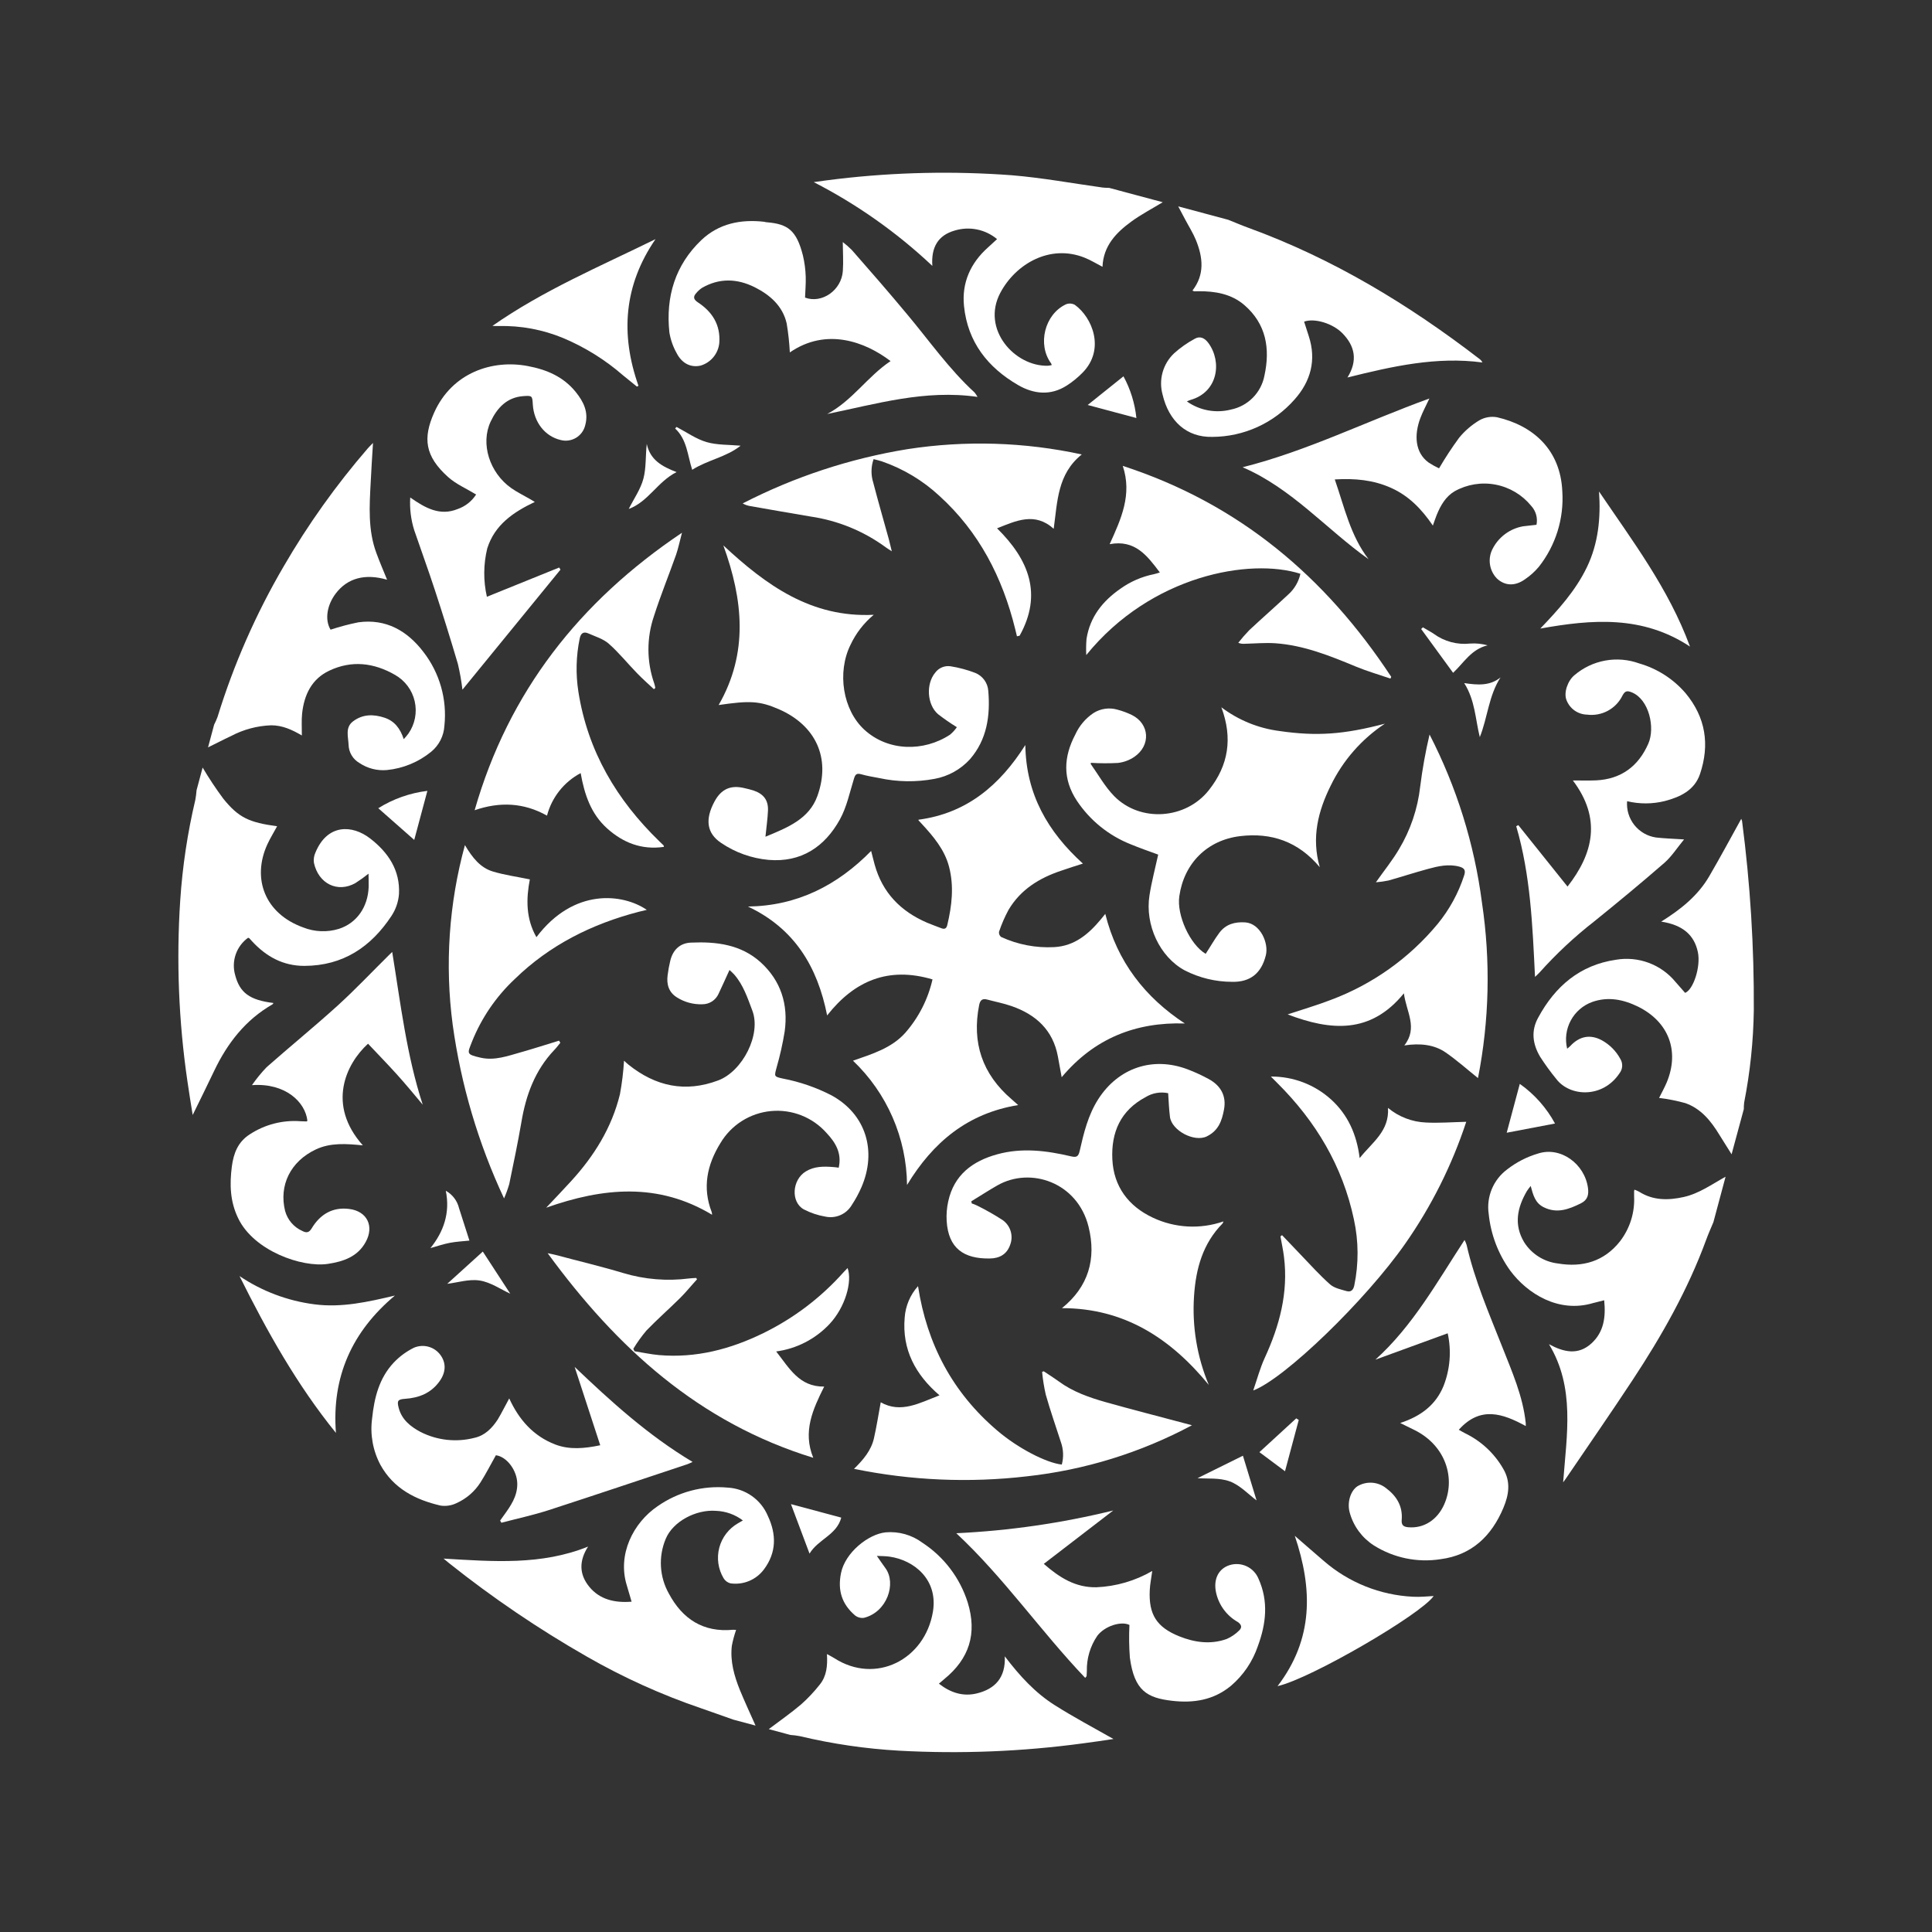 <svg width="805" height="805" viewBox="0 0 805 805" fill="none" xmlns="http://www.w3.org/2000/svg">
<rect x="0" y="0" width="805" height="805" fill="#333333" stroke="none"/>
<path d="M89.213 301.968C89.748 300.916 90.225 299.835 90.641 298.731C97.382 276.84 106.624 255.798 118.183 236.022C128.296 218.581 140.021 202.125 153.205 186.872C153.818 186.17 154.486 185.516 155.422 184.56C155.071 190.243 154.712 195.516 154.464 200.819C153.929 210.87 153.266 220.888 156.836 230.459C158.206 234.224 159.797 237.862 161.288 241.557C152.164 238.892 144.829 240.834 139.936 247.237C136.166 252.174 135.271 258.306 137.735 262.364C141.54 261.106 145.419 260.08 149.348 259.291C160.849 257.717 169.733 262.867 176.421 271.643C183.205 280.389 186.339 291.423 185.165 302.429C185.042 304.513 184.489 306.55 183.54 308.41C182.592 310.27 181.268 311.913 179.652 313.236C174.389 317.533 167.975 320.182 161.214 320.852C157.174 321.216 153.132 320.181 149.765 317.92C148.42 317.15 147.297 316.046 146.505 314.714C145.712 313.383 145.277 311.869 145.242 310.32C145.093 306.882 143.77 303.129 147.046 300.608C151.043 297.551 155.542 297.499 160.195 299.034C164.36 300.422 166.737 303.472 168.23 307.984C168.919 307.24 169.57 306.462 170.18 305.652C171.529 303.713 172.458 301.514 172.908 299.195C173.357 296.877 173.317 294.49 172.79 292.187C172.263 289.885 171.261 287.718 169.848 285.825C168.435 283.933 166.641 282.356 164.583 281.197C155.751 276.112 146.492 275.024 137.145 279.469C129.824 282.945 126.727 289.557 125.885 297.266C125.573 300.207 125.793 303.189 125.771 306.445C121.674 304.039 117.648 302.196 112.938 302.208C107.118 302.425 101.423 303.954 96.276 306.681C93.074 308.167 89.885 309.862 86.686 311.4L89.213 301.968Z" fill="white"/>
<path d="M305.499 716.498C301.09 714.943 296.674 713.352 292.24 711.824C275.663 706.18 259.67 698.947 244.484 690.226C224.388 678.737 205.203 665.723 187.098 651.3C186.453 650.787 185.845 650.267 184.816 649.414C205.439 650.641 225.545 652.274 245.035 644.413C241.307 650.21 241.199 655.873 245.542 661.166C249.884 666.458 256.098 667.936 263.167 667.367C262.466 664.97 261.858 662.802 261.193 660.653C257.127 647.67 263.895 634.463 273.951 627.625C282.476 621.639 292.853 618.879 303.226 619.838C306.836 620.037 310.317 621.247 313.271 623.331C316.225 625.415 318.534 628.287 319.933 631.621C323.592 639.398 323.51 646.936 318.337 653.876C316.748 656.028 314.604 657.709 312.135 658.738C309.665 659.767 306.963 660.106 304.315 659.719C303.132 659.401 302.119 658.636 301.489 657.585C300.36 655.691 299.621 653.59 299.314 651.407C299.007 649.223 299.138 647.001 299.7 644.868C300.262 642.736 301.243 640.737 302.586 638.989C303.93 637.24 305.608 635.777 307.523 634.684L309.533 633.524C306.299 631.063 302.383 629.664 298.321 629.517C289.999 628.867 280.378 633.952 277.386 641.187C275.849 644.838 275.168 648.792 275.396 652.747C275.623 656.701 276.753 660.551 278.699 664.001C284.358 674.591 293.033 680.263 305.451 679.071C305.873 679.061 306.294 679.078 306.713 679.12C305.952 681.291 305.355 683.517 304.929 685.778C304.183 692.239 305.932 698.331 308.309 704.236C310.371 709.223 312.623 714.074 314.806 718.992L305.499 716.498Z" fill="white"/>
<path d="M320.323 720.47C324.803 717.066 329.452 713.86 333.741 710.218C336.608 707.679 339.238 704.887 341.601 701.874C344.423 698.382 344.862 694.082 344.558 689.192C345.8 689.882 346.673 690.303 347.516 690.835C364.893 702.083 385.356 691.476 388.708 671.611C390.964 658.181 380.893 650.045 370.593 648.593C368.957 648.359 367.436 648.393 365.355 648.294C366.743 650.28 367.799 651.855 368.932 653.398C373.571 659.739 369.656 671.688 359.989 674.093C359.335 674.184 358.67 674.143 358.033 673.973C357.395 673.802 356.799 673.505 356.279 673.099C350.847 668.449 348.94 662.756 350.416 655.471C352.132 646.909 361.76 639.26 368.952 638.485C374.458 637.984 379.955 639.535 384.386 642.842C393.344 648.706 399.996 657.488 403.214 667.699C407.201 680.661 403.888 691.123 393.413 699.649C392.759 700.188 392.121 700.73 391.211 701.523C396.084 705.344 401.332 707.004 407.121 705.565C414.549 703.716 419.055 699.078 418.663 690.138C424.947 698.397 431.359 705.348 439.408 710.444C447.456 715.54 455.7 719.907 463.946 724.581C459.859 725.185 455.62 725.85 451.347 726.387C425.959 729.825 400.303 730.852 374.721 729.456C360.773 728.671 346.922 726.649 333.332 723.412C332.004 723.15 330.66 722.977 329.308 722.894L320.323 720.47Z" fill="white"/>
<path d="M84.43 319.818C87.078 324.29 89.955 328.623 93.051 332.798C99.431 340.693 103.773 342.689 115.464 344.275C114.075 346.859 112.561 349.274 111.379 351.846C104.897 366.081 110.329 380.688 126.373 386.448C131.108 388.32 136.34 388.523 141.206 387.024C148.644 384.633 153.291 377.944 153.606 369.6C153.65 367.913 153.573 366.108 153.552 364.03C151.807 365.429 149.988 366.734 148.104 367.939C140.748 372.119 132.714 368.301 130.803 359.514C130.602 358.084 130.81 356.626 131.403 355.309C136.336 343.241 146.722 343.544 154.264 349.387C161.806 355.231 166.77 362.644 166.241 372.544C165.984 375.776 164.915 378.891 163.135 381.601C154.556 394.594 142.93 402.404 126.809 402.451C117.871 402.452 110.87 398.52 105.02 392.195L103.812 390.869C103.666 390.803 103.511 390.761 103.352 390.746C100.982 392.46 99.195 394.86 98.23 397.621C97.265 400.382 97.17 403.372 97.957 406.189C99.882 413.655 104.011 416.698 113.916 417.908C113.852 418.146 113.685 418.39 113.524 418.483C102.276 424.95 94.747 434.656 89.246 446.18C86.39 452.212 83.46 458.07 80.289 464.578C79.498 459.54 78.718 455.032 78.093 450.515C74.438 425.537 73.435 400.243 75.101 375.054C76.04 360.978 78.141 347.004 81.385 333.275C81.631 331.944 81.804 330.6 81.903 329.251L84.43 319.818Z" fill="white"/>
<path d="M721.495 480.953L716.377 472.785C712.898 467.062 708.736 461.919 702.229 459.632C698.642 458.638 694.985 457.914 691.289 457.465C692.258 455.499 693.485 453.33 694.459 451.026C699.923 437.928 695.282 425.759 682.532 419.438C676.431 416.46 670.091 415.135 663.431 417.48C659.596 418.869 656.409 421.624 654.48 425.218C652.551 428.812 652.017 432.991 652.979 436.954C653.438 436.615 653.872 436.243 654.279 435.842C658.074 431.761 662.557 430.822 667.442 433.456C670.685 435.239 673.347 437.916 675.112 441.169C675.682 442.08 675.959 443.144 675.906 444.217C675.852 445.291 675.47 446.322 674.812 447.171C667.847 457.692 654.158 457.031 648.482 449.614C646.054 446.651 643.798 443.551 641.726 440.328C638.637 435.116 637.806 429.593 640.922 423.988C647.989 410.929 658.33 402.078 673.325 399.894C677.909 399.114 682.618 399.558 686.975 401.182C691.332 402.806 695.183 405.552 698.137 409.142L702.134 413.696C705.56 412.389 708.715 402.768 707.447 396.719C705.954 389.607 701.172 385.386 692.161 384.008C700.321 378.923 707.476 373.211 712.207 365.065C716.799 357.188 721.111 349.151 725.52 341.192C725.68 341.519 725.798 341.865 725.873 342.221C729.275 368.309 730.906 394.598 730.754 420.906C730.571 433.816 729.227 446.683 726.74 459.352C726.624 460.274 726.574 461.203 726.589 462.133L721.495 480.953Z" fill="white"/>
<path d="M713.922 509.219C712.913 511.65 711.826 514.061 710.928 516.522C703.275 537.409 692.386 556.614 680.195 575.096C671.088 588.916 661.647 602.528 652.355 616.214C652.13 616.545 651.89 616.871 651.312 617.634C652.801 597.745 656.354 578.206 645.407 560.083C651.562 563.431 657.567 564.802 663.122 559.732C668.306 554.97 669.119 548.765 668.409 541.779C666.59 542.226 665.114 542.595 663.707 542.965C649.418 547.208 636.412 539.05 629.256 529.419C624.24 522.471 621.148 514.322 620.293 505.795C619.781 502.303 620.223 498.738 621.573 495.477C622.922 492.217 625.128 489.382 627.958 487.273C631.803 484.266 636.183 482.015 640.866 480.638C650.265 477.584 660.306 484.947 661.658 494.994C662.026 497.743 661.567 499.965 658.724 501.378C653.69 503.869 648.74 505.788 643.138 502.979C639.652 501.212 638.807 497.961 637.788 494.154C637.231 494.825 636.709 495.525 636.224 496.25C632.178 503.169 630.681 510.278 635.061 517.585C636.599 520.017 638.66 522.075 641.095 523.61C643.529 525.144 646.276 526.115 649.134 526.453C659.377 528.178 668.354 525.622 674.984 517.238C679.106 511.899 681.196 505.268 680.881 498.531C680.861 497.778 680.882 497.002 680.883 496.238C680.915 496.054 680.963 495.873 681.028 495.699C681.704 495.932 682.36 496.222 682.988 496.564C688.799 500.244 695.118 500.188 701.552 498.751C707.986 497.315 713.331 493.412 718.989 490.306L713.922 509.219Z" fill="white"/>
<path d="M484.473 84.263C480.108 86.917 475.526 89.308 471.41 92.3C465.074 96.923 459.73 102.407 459.372 111.163C456.716 109.789 454.415 108.356 451.895 107.359C437.448 101.601 423.189 109.98 416.812 121.984C408.721 137.215 422.868 152.78 436.634 152.391C437.169 152.338 437.698 152.247 438.219 152.119C438.162 151.861 438.068 151.613 437.941 151.382C432.161 143.529 435.259 130.953 444.155 126.795C444.752 126.555 445.395 126.451 446.037 126.49C446.679 126.53 447.304 126.713 447.866 127.025C455.128 132.267 460.606 145.561 451.09 155.262C449.117 157.275 446.928 159.065 444.563 160.598C437.776 164.998 430.683 164.202 424.212 160.447C411.575 153.135 403.194 142.496 401.673 127.561C400.662 117.826 404.395 109.6 411.615 103.141C412.823 102.055 414 100.96 415.444 99.63C413.035 97.62 410.164 96.241 407.09 95.616C404.015 94.991 400.833 95.14 397.831 96.049C390.806 98.041 387.922 103.096 388.478 110.789C373.727 96.888 357.088 85.136 339.054 75.882C342.366 75.445 345.679 74.939 349.006 74.573C373.095 71.738 397.4 71.218 421.589 73.021C434.256 74.07 446.806 76.379 459.401 78.14C460.319 78.267 461.243 78.243 462.166 78.286L484.473 84.263Z" fill="white"/>
<path d="M511.742 91.57C514.597 92.709 517.4 93.919 520.281 94.962C555.42 107.776 587.018 126.896 616.556 149.644C617.033 150.013 617.418 150.488 617.679 151.033C598.587 148.466 580.283 152.6 561.44 157.287C565.831 150.223 564.576 144.127 559.235 138.754C555.301 134.794 547.776 132.438 543.378 134.012C544.013 136.017 544.644 138.038 545.315 140.036C548.587 150.02 546.112 158.94 539.388 166.467C535.108 171.335 529.844 175.24 523.943 177.923C518.043 180.606 511.64 182.008 505.157 182.034C494.447 182.307 486.985 175.465 484.401 164.374C483.566 161.343 483.574 158.142 484.424 155.115C485.274 152.088 486.934 149.351 489.224 147.197C491.813 144.87 494.668 142.857 497.73 141.202C499.998 139.838 501.968 140.859 503.478 142.895C509.27 150.768 507.513 163.414 496.028 166.64C495.518 166.814 495.02 167.021 494.537 167.26C497.162 169.121 500.161 170.389 503.325 170.976C506.489 171.563 509.743 171.454 512.862 170.658C516.332 169.958 519.515 168.24 522.005 165.724C524.495 163.207 526.179 160.007 526.843 156.53C529.293 145.292 527.619 134.989 518.467 127.099C513.027 122.414 506.258 121.296 499.262 121.342L497.553 121.377C497.31 121.3 497.075 121.197 496.854 121.07C502.051 114.358 501.215 107.202 498.298 100.014C497.074 97.036 495.313 94.287 493.804 91.419L490.926 85.992L511.742 91.57Z" fill="white"/>
<path d="M388.546 408.085C370.16 402.632 355.993 408.64 344.642 423.099C340.62 402.787 331.065 386.889 311.65 377.728C332.119 377.436 348.808 368.994 362.973 354.558C363.486 356.514 363.92 358.38 364.431 360.216C367.662 371.939 375.279 379.723 386.264 384.451C388.233 385.284 390.251 385.995 392.253 386.769C393.535 387.248 394.328 386.951 394.687 385.484C396.626 377.423 397.555 369.262 395.435 361.132C393.576 353.991 388.883 348.485 383.983 343.18C383.573 342.747 383.157 342.33 382.771 341.869C382.66 341.84 382.716 341.566 382.705 341.546C402.772 338.886 416.564 327.238 427.222 310.419C427.499 330.882 436.557 346.545 451.212 359.834C448.235 360.736 445.259 361.756 442.328 362.738C433.156 365.769 425.251 370.6 420.215 379.122C418.635 382.047 417.31 385.103 416.255 388.256C416.202 388.655 416.252 389.061 416.402 389.435C416.552 389.809 416.797 390.137 417.111 390.388C424.046 393.592 431.66 395.049 439.288 394.631C447.756 394.165 453.593 389.187 458.709 383.031L460.535 380.785C465.501 400.806 477.157 415.585 493.669 426.449C473.263 425.807 455.937 432.633 442.366 448.843C441.838 445.931 441.317 443.056 440.78 440.177C438.731 429.178 431.637 422.741 421.504 419.21C418.211 418.056 414.735 417.396 411.358 416.491C409.471 415.986 408.438 416.542 407.992 418.716C404.861 434.46 409.291 447.541 421.489 458.014L424.235 460.449C403.2 463.869 388.744 475.899 377.934 493.732C377.833 484.034 375.787 474.455 371.918 465.562C368.049 456.668 362.436 448.641 355.409 441.956C363.359 439.176 371.486 436.749 377.22 430.316C382.782 423.961 386.674 416.321 388.546 408.085Z" fill="white"/>
<path d="M318.935 348.637C328.108 344.842 337.118 341.276 340.568 331.699C346.327 315.725 339.742 302.185 324.597 295.545C316.427 291.979 312.268 291.901 299.433 293.763C311.929 272.05 309.622 249.904 301.398 227.26C319.204 243.823 337.998 257.456 364.054 256.163C359.933 259.59 356.619 263.882 354.347 268.735C348.727 280.194 351.141 295.793 360.171 304.074C370.068 313.115 384.883 313.312 395.854 306.108C396.931 305.198 397.886 304.152 398.693 302.995C395.991 301.329 393.378 299.523 390.865 297.584C386.249 293.629 385.75 284.965 389.675 280.274C390.394 279.297 391.365 278.534 392.484 278.065C393.603 277.595 394.829 277.438 396.03 277.61C399.553 278.164 403.007 279.089 406.335 280.372C407.865 280.985 409.189 282.019 410.155 283.354C411.12 284.69 411.687 286.272 411.79 287.916C412.656 298.258 411.227 308.155 404.183 316.309C400.296 320.589 395.111 323.474 389.425 324.52C381.767 325.959 373.899 325.844 366.287 324.182C363.778 323.714 361.221 323.301 358.777 322.595C356.811 322.068 356.353 322.761 355.807 324.484C354.043 330.179 352.819 336.205 349.993 341.361C343.673 352.836 333.815 359.438 320.258 358.286C313.152 357.644 306.326 355.201 300.427 351.188C294.482 347.182 293.691 341.448 297.694 333.991C300.509 328.748 304.469 326.971 310.253 328.402C311.593 328.685 312.916 329.039 314.217 329.464C318.266 330.906 320.185 333.51 319.985 337.806C319.846 341.116 319.351 344.484 318.935 348.637Z" fill="white"/>
<path d="M349.46 486.544C350.869 480.397 348.029 475.966 344.451 472.135C341.583 468.882 337.987 466.353 333.955 464.756C329.924 463.158 325.571 462.536 321.254 462.942C316.936 463.347 312.776 464.769 309.112 467.089C305.449 469.41 302.387 472.564 300.176 476.295C294.589 485.349 292.574 494.834 296.559 505.077C296.639 505.429 296.685 505.789 296.696 506.15C274.253 492.627 251.267 494.827 227.577 503.211C231.257 499.303 234.669 495.766 237.947 492.159C247.555 481.667 254.92 469.843 258.311 455.919C259.163 451.307 259.731 446.647 260.011 441.966C260.615 442.501 261.25 443.113 261.922 443.65C273.118 452.597 285.462 455.361 299.257 450.171C309.382 446.376 317.328 430.988 313.436 420.973C311.446 415.716 309.693 410.336 305.876 406C305.345 405.382 304.7 404.87 303.956 404.161C302.352 407.673 300.904 410.921 299.385 414.116C298.799 415.413 297.85 416.512 296.652 417.279C295.454 418.047 294.059 418.451 292.636 418.441C288.929 418.578 285.266 417.596 282.124 415.625C278.637 413.484 277.673 410.167 278.176 406.326C278.433 404.288 278.805 402.266 279.289 400.27C280.387 395.789 283.29 392.948 287.895 392.755C298.438 392.283 308.729 393.512 316.945 400.963C325.404 408.65 328.494 418.551 326.952 429.76C326.134 434.813 325.016 439.813 323.603 444.733C322.571 448.585 322.44 448.567 326.24 449.415C333.279 450.762 340.088 453.113 346.459 456.396C360.894 464.291 365.426 479.659 358.939 494.674C357.815 497.259 356.468 499.74 354.912 502.09C353.816 503.957 352.156 505.429 350.172 506.295C348.188 507.161 345.981 507.377 343.866 506.913C340.757 506.385 337.748 505.378 334.947 503.928C329.408 500.881 329.987 491.555 335.798 488.066C339.27 485.954 343.16 485.96 346.989 486.255C347.78 486.281 348.511 486.408 349.46 486.544Z" fill="white"/>
<path d="M508.902 294.703C515.974 300.052 524.322 303.461 533.118 304.59C548.738 306.855 560.028 306.006 577.028 301.539C567.333 307.963 559.541 316.872 554.466 327.335C549.257 337.833 546.331 348.943 549.909 361.337C540.901 350.564 529.676 346.859 516.779 348.382C503.004 350.009 493.353 359.708 491.387 373.386C490.2 381.24 495.834 393.573 502.362 397.429C504.274 394.543 506.027 391.36 508.137 388.561C510.759 385.118 514.443 384.049 518.822 384.322C525.055 384.718 528.716 392.869 527.435 398.031C525.598 405.456 521.023 409.277 513.358 409.092C506.486 409.091 499.714 407.451 493.603 404.309C483.214 398.687 477.012 385.37 478.951 373.061C479.83 367.434 481.312 361.902 482.58 356.091C478.841 354.698 474.898 353.37 471.063 351.764C461.953 348.144 454.16 341.836 448.721 333.68C442.671 324.549 443.133 315.344 448.063 306.012C449.693 302.43 452.278 299.367 455.534 297.156C457.01 296.204 458.674 295.58 460.413 295.328C462.152 295.075 463.925 295.2 465.611 295.694C467.678 296.239 469.686 296.982 471.61 297.913C479.001 301.592 479.607 310.556 472.647 315.352C470.611 316.732 468.274 317.604 465.832 317.892C462.077 318.091 458.314 318.075 454.561 317.846C454.561 317.846 454.472 318.179 454.442 318.29C457.651 322.803 460.394 327.785 464.222 331.7C475.116 342.791 494.158 341.42 503.748 329.156C511.896 318.851 513.682 307.555 508.902 294.703Z" fill="white"/>
<path d="M442.481 545.06C453.556 536.134 456.877 524.501 453.57 511.161C448.996 492.655 429.42 485.999 415.535 493.935C411.86 496.043 408.322 498.34 404.706 500.548L404.91 501.436C405.662 501.673 406.396 501.966 407.105 502.312C410.758 504.114 414.304 506.125 417.725 508.336C419.326 509.45 420.509 511.067 421.087 512.93C421.665 514.793 421.605 516.796 420.917 518.621C419.543 522.67 416.418 524.314 412.443 524.37C401.639 524.551 395.143 520.193 394.443 508.724C394.285 505.995 394.504 503.258 395.094 500.589C397.497 489.527 405.242 483.769 415.566 480.945C425.889 478.121 436.075 479.423 446.212 481.799C448.405 482.302 449.301 482.066 449.852 479.631C451.554 472.136 453.356 464.65 457.576 458.032C465.918 444.975 480.27 440.054 494.821 445.55C497.856 446.699 500.808 448.057 503.655 449.616C508.697 452.36 511.084 456.704 509.986 462.39C509.121 466.95 507.746 471.067 502.868 473.481C497.62 476.068 488.225 471.053 487.484 465.384C487.096 462.204 486.939 458.985 486.735 455.498C483.503 454.817 480.133 455.404 477.323 457.139C466.918 462.676 462.935 471.77 463.478 483.062C464.021 494.353 470.145 502.57 480.349 507.36C489.573 511.712 500.136 512.273 509.769 508.922C509.686 509.234 509.554 509.532 509.38 509.803C501.146 518.149 498.277 528.662 497.527 539.896C496.647 552.59 498.748 565.315 503.663 577.052C487.757 557.651 468.48 545.06 442.481 545.06Z" fill="white"/>
<path d="M222.84 209.133C213.705 213.481 206.148 218.729 203.03 228.462C201.41 235.089 201.355 242.003 202.87 248.655L232.983 236.471L233.529 237.348C220.017 253.912 206.493 270.457 192.684 287.367C192.258 283.767 191.627 280.194 190.793 276.666C187.755 266.36 184.558 256.096 181.202 245.874C178.48 237.515 175.449 229.295 172.596 220.919C171.211 216.515 170.647 211.894 170.93 207.287C177.194 211.684 183.307 215.123 190.732 212.083C193.885 210.982 196.578 208.856 198.382 206.045C194.339 203.569 189.959 201.715 186.637 198.701C177.056 190.068 176.134 182.6 180.896 171.931C188.359 155.241 205.125 149.742 219.798 152.502C227.76 153.989 234.674 156.912 239.85 163.278C243.131 167.334 245.354 171.719 243.833 177.207C243.575 178.288 243.103 179.307 242.445 180.204C241.788 181.1 240.957 181.856 240.003 182.427C239.049 182.997 237.991 183.372 236.89 183.527C235.789 183.683 234.668 183.617 233.593 183.333C227.101 181.814 222.465 175.967 222.005 168.555C221.791 164.912 221.753 164.8 218.154 165.042C211.235 165.499 207.175 169.933 204.464 175.613C200.092 184.823 203.965 197.007 213.058 203.402C215.419 205.054 218.049 206.337 220.565 207.792L222.84 209.133Z" fill="white"/>
<path d="M677.959 333.834C677.669 337.415 678.754 340.972 680.994 343.781C683.234 346.591 686.459 348.442 690.015 348.958C693.627 349.365 697.268 349.474 701.695 349.76C698.806 353.251 696.584 356.784 693.553 359.472C683.961 367.81 674.158 375.922 664.269 383.909C656.044 390.315 648.411 397.448 641.464 405.222C641.042 405.721 640.525 406.126 639.586 407.03C638.546 385.546 637.72 364.595 631.762 344.275L632.623 343.792L653.134 369.405C663.917 355.609 667.343 341.048 655.362 325.197C658.986 325.182 662.018 325.281 665.026 325.152C675.489 324.66 682.687 319.231 686.794 309.865C689.713 303.222 687.138 291.522 680.022 288.528C677.942 287.664 677.091 287.861 676.047 289.79C674.731 292.497 672.598 294.722 669.95 296.153C667.302 297.583 664.271 298.146 661.286 297.763C659.416 297.722 657.602 297.125 656.074 296.046C654.547 294.968 653.376 293.458 652.712 291.71C651.469 288.676 653.17 283.66 656.044 281.304C659.708 278.183 664.133 276.088 668.869 275.232C673.605 274.376 678.484 274.79 683.008 276.431C690.53 278.594 697.253 282.912 702.348 288.852C710.695 298.921 712.468 310.254 708.328 322.533C706.044 329.279 700.113 332.073 693.714 333.757C688.545 335.048 683.141 335.075 677.959 333.834Z" fill="white"/>
<path d="M151.188 477.237C144.272 476.54 137.703 476.071 131.639 478.915C120.948 483.934 116.165 493.985 118.798 504.58C119.298 506.403 120.196 508.093 121.427 509.528C122.659 510.963 124.194 512.106 125.921 512.877C127.606 513.753 128.717 513.728 129.88 511.797C133.403 505.944 138.599 502.851 145.499 503.731C152.965 504.661 155.997 510.911 152.387 517.471C149.031 523.657 143.005 525.661 136.615 526.617C125.881 528.243 105.77 521.24 99.231 507.594C95.86 500.642 95.641 493.532 96.598 486.092C97.316 480.558 99.123 475.843 103.993 472.696C110.306 468.532 117.828 466.595 125.367 467.192C126.118 467.241 126.894 467.262 127.659 467.262C127.801 467.301 127.94 467.1 128.085 467.003C127.244 459.234 118.948 451.132 104.98 452.146C106.816 449.501 108.854 447.002 111.077 444.673C120.805 436.082 130.868 427.887 140.495 419.168C147.99 412.375 154.882 405.046 162.044 397.977C162.392 397.628 162.756 397.284 163.42 396.646C166.93 418.299 169.435 439.768 176.138 460.288C172.485 455.911 168.879 451.546 165.076 447.35C161.273 443.153 157.261 439.037 153.345 434.879C144.082 443.322 136.096 460.314 151.188 477.237Z" fill="white"/>
<path d="M335.439 124.001C342.418 126.619 350.603 120.996 351.184 112.928C351.46 109.043 351.184 105.129 351.156 100.857C352.502 101.884 353.775 103.003 354.966 104.205C362.779 113.096 370.481 121.956 378.013 131.008C387.193 141.964 395.455 153.811 406.096 163.561C406.546 164.136 406.952 164.744 407.308 165.381C385.436 162.222 365.2 168.303 344.653 172.499C355.077 167.018 361.426 156.893 371.069 150.455C360.515 142.41 344.349 136.345 329.099 146.838C328.889 142.79 328.449 138.758 327.781 134.761C326.135 127.523 320.865 122.9 314.501 119.699C307.205 116.045 299.741 115.744 292.456 119.977C291.62 120.544 290.867 121.222 290.216 121.994C288.745 123.553 288.84 124.717 290.837 126.017C296.799 129.959 300.236 135.332 299.712 142.804C299.521 144.987 298.679 147.062 297.293 148.761C295.908 150.459 294.044 151.701 291.944 152.327C287.903 153.266 284.13 151.491 281.911 147.09C280.409 144.415 279.391 141.497 278.903 138.468C277.352 123.644 281.308 110.466 292.225 100.036C299.512 93.136 308.62 91.294 318.416 92.407C318.828 92.517 319.256 92.632 319.682 92.627C328.202 93.364 331.89 95.898 334.558 106.485C335.237 109.375 335.625 112.325 335.716 115.291C335.814 118.223 335.531 121.12 335.439 124.001Z" fill="white"/>
<path d="M212.179 582.681C216.249 591.588 222.294 598.39 231.353 601.871C237.335 604.153 243.58 603.55 250.096 602.186L239.437 569.545C254.328 583.73 269.887 597.957 288.575 609.133C287.532 609.601 286.973 609.91 286.397 610.095C267.111 616.499 247.856 622.978 228.592 629.234C222.139 631.311 215.466 632.752 208.904 634.476L208.386 633.556C208.895 632.86 209.397 632.128 209.902 631.448C212.764 627.491 215.562 623.517 215.534 618.293C215.497 612.659 211.138 606.921 206.617 606.355C204.446 610.208 202.49 614.085 200.176 617.712C197.762 621.488 194.298 624.475 190.209 626.307C188.142 627.312 185.82 627.667 183.547 627.325C173.085 624.896 163.954 620.223 158.499 610.334C155.35 604.407 154.144 597.641 155.05 590.991C155.938 582.411 157.979 574.224 164.044 567.762C166.471 565.197 169.338 563.088 172.509 561.534C174.433 560.72 176.576 560.585 178.586 561.152C180.596 561.718 182.354 562.952 183.569 564.651C185.958 567.975 185.821 571.847 183.103 575.587C179.585 580.472 174.587 582.446 168.771 582.842C165.809 583.051 165.35 583.625 166.09 586.507C167.34 591.481 171.053 594.43 175.263 596.663C182.199 600.178 190.179 601.041 197.705 599.091C202.041 598.129 205.015 595.085 207.373 591.486C209.015 588.783 210.414 585.845 212.179 582.681Z" fill="white"/>
<path d="M583.423 592.918C591.99 590.116 598.228 585.416 601.471 577.501C604.214 570.514 604.819 562.87 603.209 555.538L573.076 566.528C588.6 552.541 598.701 534.315 610.229 516.657C610.572 517.307 610.856 517.986 611.079 518.686C614.422 533.413 620.421 547.237 625.939 561.204C629.979 571.496 634.549 581.708 635.722 592.931C635.756 593.246 635.735 593.58 635.74 594.193C626.154 588.94 616.788 585.717 607.833 595.738C608.811 596.272 609.623 596.795 610.495 597.216C617.155 600.438 622.685 605.598 626.359 612.018C629.557 617.462 628.694 622.838 626.433 628.231C621.485 640.039 613.19 647.977 600.214 649.665C590.561 651.172 580.689 649.13 572.425 643.918C567.566 640.797 564.015 636.009 562.439 630.453C561.162 626.152 562.698 621.178 565.585 619.283C567.427 618.173 569.567 617.656 571.713 617.803C573.859 617.949 575.908 618.752 577.583 620.103C581.971 623.385 584.515 627.652 584.042 633.285C583.867 635.396 584.714 636.167 586.722 636.348C593.357 636.954 598.891 633.169 601.69 626.97C606.533 616.255 602.61 602.545 589.606 595.968L583.423 592.918Z" fill="white"/>
<path d="M640.204 218.661C640.486 217.267 640.433 215.826 640.05 214.456C639.666 213.086 638.964 211.827 637.999 210.781C634.245 206.176 628.988 203.041 623.151 201.927C617.315 200.814 611.273 201.794 606.087 204.694C602.327 206.932 600.259 210.591 598.648 214.51C598.125 215.763 597.725 217.066 597.024 218.985C592.319 212.066 586.933 206.545 579.571 203.264C572.209 199.983 564.652 199.267 556.16 199.761C560.189 211.358 562.666 223.168 570.229 232.993C552.63 220.479 538.264 203.512 517.757 194.687C544.593 187.945 569.215 175.58 595.577 166.043C594.131 169.156 592.767 171.645 591.792 174.272C589.215 181.16 589.502 188.526 595.244 192.715C596.635 193.633 598.093 194.444 599.607 195.142C602.179 190.742 604.977 186.478 607.991 182.368C610.368 179.476 613.229 177.017 616.446 175.102C618.672 173.847 621.266 173.406 623.781 173.856C638.82 177.342 650.206 187.359 650.964 204.757C651.691 216.058 648.22 227.229 641.216 236.127C639.535 238.137 637.581 239.901 635.411 241.368C631.208 244.371 626.996 244.109 623.707 241.036C622.146 239.423 621.134 237.36 620.814 235.138C620.494 232.917 620.882 230.652 621.924 228.664C623.172 226.225 624.969 224.109 627.174 222.482C629.379 220.856 631.932 219.763 634.631 219.292C636.482 219.108 638.233 218.915 640.204 218.661Z" fill="white"/>
<path d="M463.85 629.37L434.918 651.607C441.482 657.359 448.16 661.544 456.859 661.36C465.042 661.008 473.018 658.68 480.105 654.574C479.704 657.593 479.176 660.068 479.066 662.57C478.579 672.634 481.869 677.985 491.364 681.803C497.731 684.359 504.46 685.312 511.137 682.905C513.063 682.063 514.814 680.866 516.297 679.377C517.538 678.231 517.432 676.979 515.719 675.824C513.408 674.514 511.403 672.725 509.839 670.577C508.275 668.429 507.189 665.971 506.652 663.369C505.564 657.98 507.691 653.657 512.255 652.161C514.605 651.408 517.152 651.563 519.392 652.598C521.632 653.632 523.402 655.47 524.352 657.747C528.621 667.183 527.552 676.564 524.094 685.918C521.912 692.34 518.033 698.053 512.867 702.449C505.633 708.395 497.325 709.72 488.281 708.656C478.038 707.44 472.644 704.551 470.782 690.697C470.434 686.158 470.373 681.601 470.597 677.054C467.095 675.351 460.278 677.518 457.195 681.602C454.241 685.94 452.722 691.096 452.855 696.343C452.828 697.015 452.816 697.692 452.753 698.371C452.719 698.498 452.566 698.627 452.163 699.114C433.591 679.644 418.279 657.327 398.456 638.847C420.509 637.809 442.41 634.635 463.85 629.37Z" fill="white"/>
<path d="M573.29 367.619C576.663 362.831 580.114 358.573 582.876 353.91C587.689 345.912 590.717 336.969 591.753 327.692C592.665 320.415 593.966 313.192 595.649 306.053C606.929 327.954 614.316 351.648 617.48 376.078C621.123 400.37 620.565 425.106 615.829 449.208C611.339 445.609 607.036 441.754 602.317 438.502C597.598 435.249 591.709 434.589 585.135 435.597C590.936 428.214 585.936 421.573 584.954 413.885C571.091 430.933 554.512 429.516 536.516 422.672C542.898 420.542 548.791 418.841 554.498 416.633C571.878 410.144 587.25 399.204 599.073 384.909C603.948 378.949 607.67 372.133 610.049 364.81C610.75 362.704 610.269 361.708 608.069 361.102C603.551 359.891 599.238 360.894 594.966 362.06C589.471 363.544 584.01 365.343 578.518 366.879C576.794 367.245 575.047 367.493 573.29 367.619Z" fill="white"/>
<path d="M529.528 448.563C538.836 448.488 547.83 451.929 554.711 458.199C561.534 464.445 565.284 472.518 566.525 482.536C571.825 475.885 578.94 471.335 578.331 461.622C582.795 465.342 588.361 467.484 594.166 467.718C599.58 467.996 605.05 467.558 610.933 467.419C605.006 485.432 596.482 502.484 585.628 518.035C569.065 541.802 535.158 574.549 522.178 579.362C523.835 574.573 525.018 570.031 526.964 565.811C533.142 552.396 536.866 538.56 534.987 523.631C534.64 520.803 534.019 517.986 533.517 515.166L534.182 514.648C536.848 517.384 539.362 520.114 541.984 522.821C545.967 526.981 549.895 531.347 554.206 535.17C555.979 536.732 558.737 537.284 561.134 537.978C562.942 538.462 563.89 537.459 564.288 535.594C566.157 526.529 566.105 517.174 564.136 508.13C559.43 485.868 548.249 467.223 532.245 451.296L529.528 448.563Z" fill="white"/>
<path d="M193.718 352.126C196.842 357.398 200.144 361.562 205.381 363.135C210.321 364.612 215.485 365.316 220.766 366.408C219.213 374.487 219.067 382.706 223.507 390.488C239.111 369.794 259.605 372.329 269.496 379.108L266.154 379.912C246.612 384.989 229.038 393.754 214.458 407.96C206.705 415.235 200.637 424.117 196.678 433.984C194.787 438.949 194.001 439.282 200.264 440.705C206.094 442.029 211.607 439.972 217.103 438.421C222.6 436.869 227.664 435.218 232.939 433.607L233.465 434.496C232.636 435.497 231.878 436.551 230.966 437.48C222.925 445.928 219.137 456.262 217.251 467.549C215.764 476.207 213.951 484.811 212.183 493.377C211.589 495.408 210.868 497.4 210.024 499.34C199.296 476.439 192.082 452.052 188.625 427.001C185.308 401.953 187.039 376.494 193.718 352.126Z" fill="white"/>
<path d="M241.943 322.128C238.506 323.951 235.485 326.466 233.071 329.516C230.657 332.566 228.902 336.084 227.917 339.847C218.183 334.384 208.192 334.001 197.764 337.595C211.903 288.252 241.452 250.651 284.156 221.977C283.226 225.449 282.647 228.369 281.714 231.093C278.7 239.613 275.25 248.051 272.51 256.628C269.37 265.772 269.408 275.708 272.617 284.828C272.802 285.422 272.946 286.029 273.048 286.643L272.466 287.166C270.146 284.981 267.748 282.895 265.541 280.604C261.541 276.508 257.954 272.013 253.682 268.234C251.375 266.189 248.067 265.218 245.15 263.926C243.158 263.053 241.987 263.809 241.539 266.051C240.029 273.34 239.844 280.842 240.992 288.197C244.891 313.029 256.983 333.345 274.788 350.605C275.341 351.144 275.917 351.655 276.45 352.205C276.561 352.235 276.544 352.486 276.63 352.865C267.382 354.21 259.602 351.157 252.911 345.117C246.221 339.076 243.529 331.049 241.943 322.128Z" fill="white"/>
<path d="M442.417 610.238C443.249 607.132 443.109 603.845 442.018 600.82C439.891 594.235 437.619 587.748 435.725 581.055C435.016 577.944 434.51 574.788 434.212 571.611L434.889 571.367C436.975 572.776 439.13 574.118 441.164 575.597C447.055 579.929 453.848 582.292 460.766 584.248C471.62 587.309 482.566 590.089 493.473 593.012L496.644 593.861C475.3 605.279 451.965 612.5 427.903 615.134C403.869 617.938 379.542 616.886 355.84 612.017C359.75 608.205 363.005 604.303 364.144 599.29C365.283 594.277 366.017 589.444 366.972 584.297C375.357 589.024 383.119 584.597 391.459 581.377C381.395 572.767 375.81 562.283 376.949 549.029C377.287 544.152 379.243 539.527 382.509 535.889C386.223 560.077 396.944 580.247 415.455 596.014C424.106 603.429 435.948 609.524 442.417 610.238Z" fill="white"/>
<path d="M450.74 189.354C440.61 197.48 440.614 208.882 439.044 220.322C431.152 213.246 423.462 216.962 415.442 220.131C428.699 233.182 434.457 247.587 424.846 264.874L423.727 265.118L422.994 262.084C417.701 240.616 407.967 221.646 391.402 206.605C384.493 200.192 376.319 195.293 367.405 192.223C366.38 191.863 365.297 191.658 363.997 191.309C362.889 194.481 362.842 197.928 363.864 201.129C365.905 208.982 368.167 216.775 370.321 224.591C370.711 226.054 371.044 227.537 371.585 229.704C370.341 228.895 369.651 228.489 369.029 228.017C359.818 221.277 349.1 216.889 337.807 215.233C329.322 213.797 320.834 212.327 312.345 210.823C311.327 210.635 310.349 210.276 309.452 209.759C331.028 198.661 354.216 191.027 378.165 187.137C402.288 183.42 426.889 184.172 450.74 189.354Z" fill="white"/>
<path d="M541.835 239.08C521.009 232.395 479.701 239.558 452.608 272.942C452.494 270.686 452.532 268.426 452.722 266.176C454.161 257.063 459.412 250.467 466.804 245.329C470.975 242.335 475.736 240.263 480.77 239.25C481.504 239.107 482.222 238.84 483.274 238.528C477.969 231.499 472.931 224.746 462.355 226.738C467.126 216.224 471.815 206.08 467.816 194.117C516.272 209.87 552.285 240.351 579.677 282.013L579.346 282.74C574.553 281.098 569.647 279.682 564.966 277.748C554.125 273.246 543.269 268.859 531.411 268.026C527.172 267.74 522.885 268.138 518.627 268.237C517.715 268.323 516.795 268.182 515.951 267.826C517.373 266.007 518.889 264.264 520.494 262.603C525.865 257.586 531.393 252.746 536.744 247.741C539.312 245.463 541.094 242.431 541.835 239.08Z" fill="white"/>
<path d="M290.419 533.064C288.022 535.667 285.822 538.425 283.324 540.899C278.7 545.471 273.815 549.752 269.317 554.426C267.312 556.803 265.498 559.333 263.89 561.994L264.379 563.026C267.77 563.561 271.153 564.314 274.556 564.614C289.986 565.945 304.37 562.17 318.099 555.451C330.801 549.225 342.166 540.584 351.561 530.009C352.068 529.449 352.598 528.928 353.161 528.348C355.216 533.996 352.178 544.702 345.634 551.682C339.761 557.937 331.91 561.973 323.405 563.108C328.824 569.963 332.955 577.884 343.409 577.745C338.723 587.177 334.376 596.428 338.857 607.416C291.179 592.754 257.017 561.58 228.19 522.167C229.796 522.513 230.658 522.659 231.514 522.888C240.931 525.411 250.441 527.654 259.766 530.458C268.627 533.111 277.947 533.872 287.121 532.69C288.106 532.564 289.098 532.541 290.098 532.486L290.419 533.064Z" fill="white"/>
<path d="M273.129 99.642C259.951 118.829 258.425 139.234 266.031 160.761L265.368 161.076L259.618 156.409C252.199 149.949 243.801 144.711 234.736 140.889C226.192 137.335 216.995 135.617 207.744 135.849C207.002 135.888 206.255 135.823 205.177 135.789C226.525 120.865 250.17 110.94 273.129 99.642Z" fill="white"/>
<path d="M704.16 269.407C684.358 256.302 663.279 258.045 641.786 261.903C649.287 254.075 656.471 246.162 661.22 236.305C665.968 226.448 667.027 215.773 666.264 204.796C680.215 225.406 695.285 245.263 704.16 269.407Z" fill="white"/>
<path d="M139.97 597.044C123.713 576.988 111.259 554.722 99.805 531.706C109.154 538.006 119.846 542.035 131.028 543.47C142.406 544.956 153.393 542.445 164.549 539.811C146.692 554.77 138.169 573.64 139.97 597.044Z" fill="white"/>
<path d="M532.31 702.562C547.324 682.933 546.986 662.062 539.494 639.92C543.866 643.708 547.758 647.13 551.644 650.448C562.01 659.42 575.089 664.654 588.783 665.31C591.679 665.474 594.583 665.165 597.36 665.008C592.08 672.667 546.146 699.439 532.31 702.562Z" fill="white"/>
<path d="M178.072 329.532L172.597 349.967L157.614 336.76C163.818 332.874 170.804 330.406 178.072 329.532Z" fill="white"/>
<path d="M647.92 468.137L627.793 471.97L633.247 451.615C639.346 455.918 644.368 461.573 647.92 468.137Z" fill="white"/>
<path d="M350.53 632.343C348.576 639.635 340.959 641.298 337.302 647.336L329.57 626.727L350.53 632.343Z" fill="white"/>
<path d="M473.498 174.179L453.205 168.742L468.113 156.799C471.038 162.18 472.868 168.087 473.498 174.179Z" fill="white"/>
<path d="M288.415 195.746C286.452 189.629 286.254 183.137 281.315 178.551L281.883 177.888C286.027 180.052 289.957 182.889 294.351 184.185C298.744 185.481 303.681 185.258 308.59 185.706C302.602 190.49 294.85 191.642 288.415 195.746Z" fill="white"/>
<path d="M592.868 261.386C594.33 262.27 595.924 263.105 597.381 264.073C601.761 267.286 607.186 268.74 612.585 268.147C615.024 267.979 617.474 268.233 619.827 268.898C613.032 270.476 609.873 276.239 605.461 280.341L592.151 262.094L592.868 261.386Z" fill="white"/>
<path d="M185.747 496.148C187.12 496.908 188.32 497.946 189.27 499.195C190.219 500.444 190.898 501.877 191.263 503.403L195.595 516.917C193.006 517.191 190.149 517.326 187.373 517.857C184.597 518.388 182.154 519.262 179.346 520.039C184.806 513.295 187.639 505.389 185.747 496.148Z" fill="white"/>
<path d="M281.905 196.703C273.931 200.717 270.221 208.983 261.967 212.073C264.08 207.864 266.919 203.867 268.096 199.408C269.274 194.949 268.936 189.932 269.486 184.964C270.86 191.568 275.781 194.382 281.905 196.703Z" fill="white"/>
<path d="M212.606 539.043C208.714 537.27 204.5 534.289 199.937 533.559C195.375 532.829 190.59 534.453 186.354 534.915C191.06 530.671 196.105 526.11 201.168 521.485L212.606 539.043Z" fill="white"/>
<path d="M523.566 625.169C520.263 622.72 516.756 618.875 512.447 617.262C508.139 615.649 502.957 616.214 498.961 615.908L517.883 606.553L523.566 625.169Z" fill="white"/>
<path d="M541.146 591.649L535.42 613.019L524.756 605.064L540.102 590.978L541.146 591.649Z" fill="white"/>
<path d="M610.075 284.619C615.857 285.488 620.837 285.803 625.22 282.254C620.262 289.914 619.859 298.964 616.585 307.126C614.726 299.73 614.649 291.774 610.075 284.619Z" fill="white"/>
</svg>
